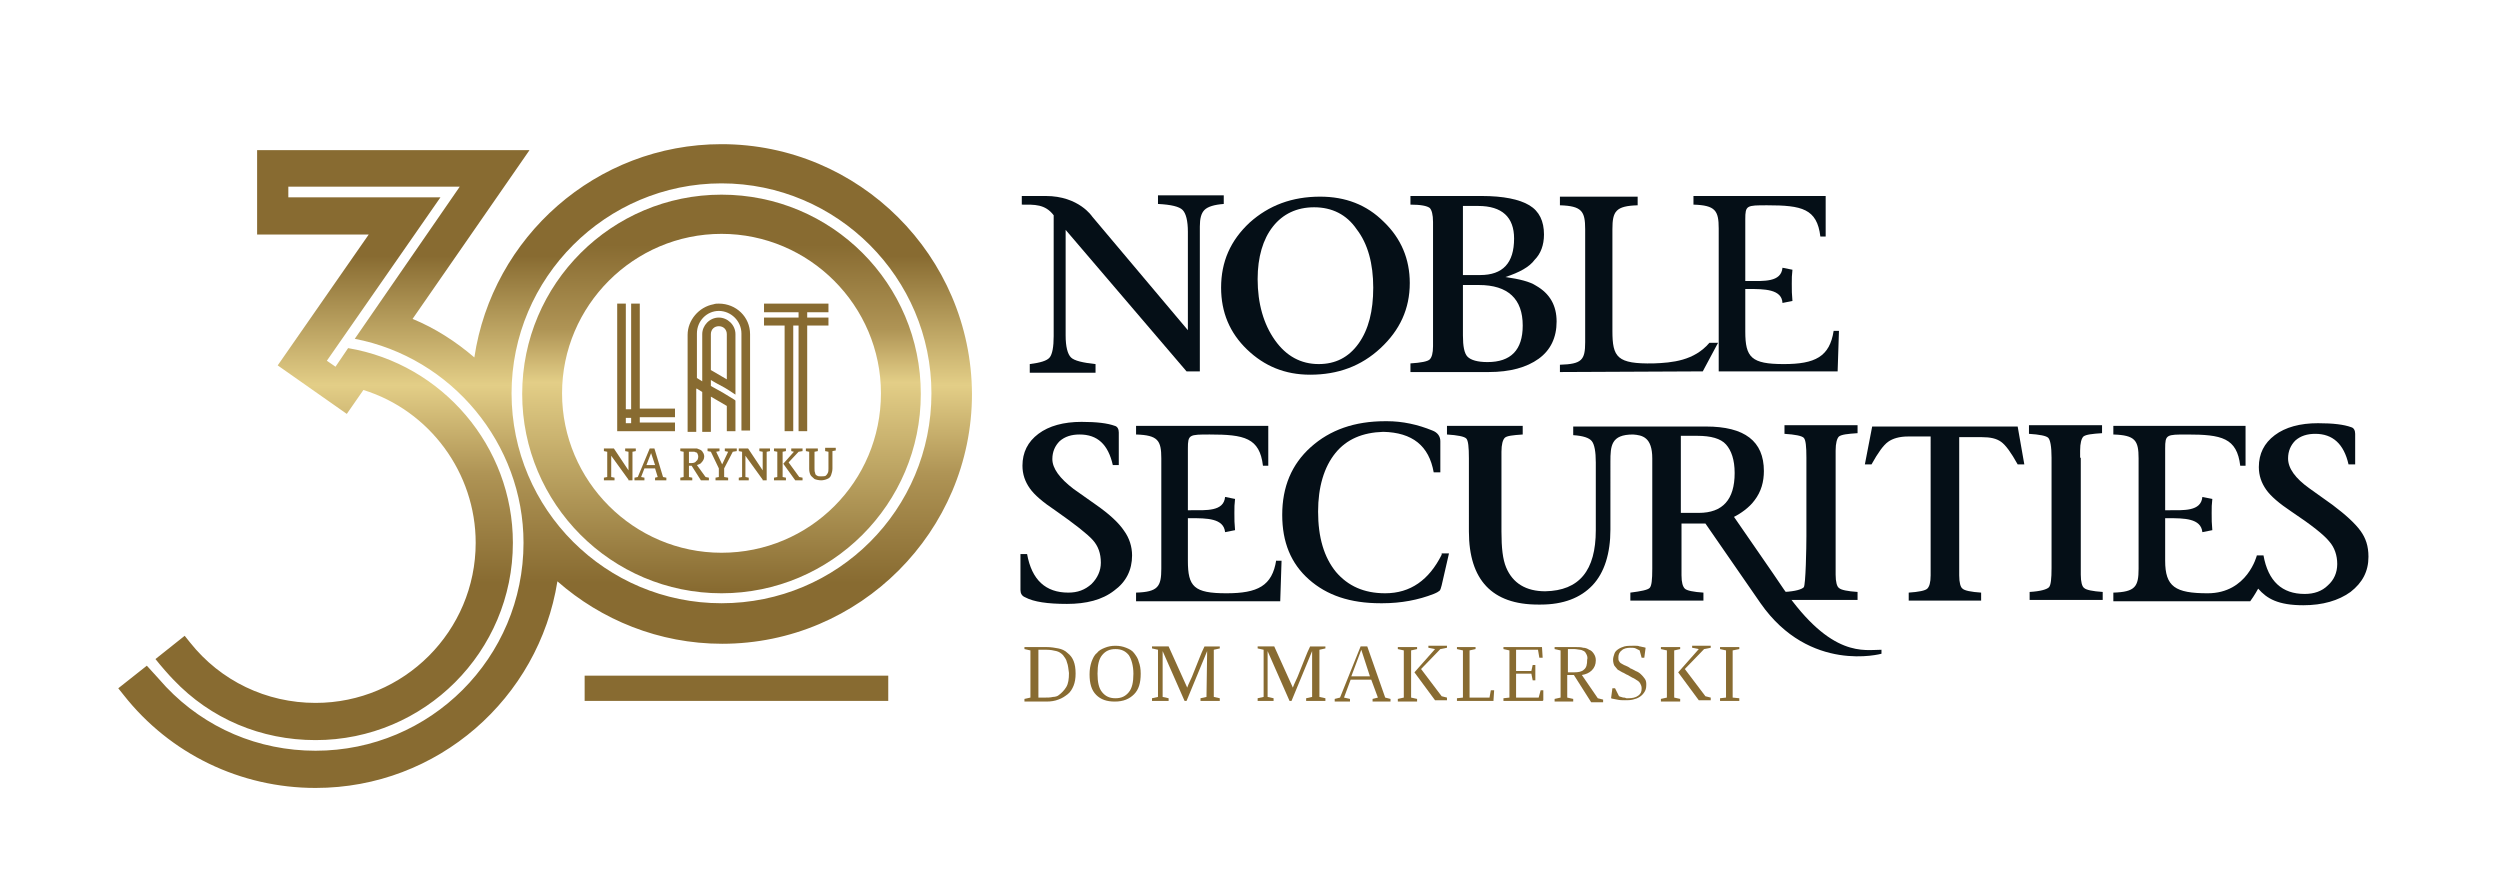 <?xml version="1.0" encoding="utf-8"?>
<!-- Generator: Adobe Illustrator 28.0.0, SVG Export Plug-In . SVG Version: 6.00 Build 0)  -->
<svg version="1.1" id="Warstwa_1" xmlns="http://www.w3.org/2000/svg" xmlns:xlink="http://www.w3.org/1999/xlink" x="0px" y="0px"
	 viewBox="0 0 376.3 132.7" style="enable-background:new 0 0 376.3 132.7;" xml:space="preserve">
<style type="text/css">
	.st0{fill:#886B31;}
	.st1{fill:#050F17;}
	.st2{fill-rule:evenodd;clip-rule:evenodd;fill:#886B31;}
	.st3{fill:url(#SVGID_1_);}
	.st4{fill:url(#SVGID_00000173870338846554238930000002128915889220968366_);}
</style>
<g>
	<path class="st0" d="M98.5,67.5h-0.7L96,71.8l-0.5,0.1v0.4h1.5v-0.4l-0.5-0.1l0.5-1.3h1.6l0.4,1.3l-0.4,0.1v0.4h1.7v-0.4l-0.5-0.1
		L98.5,67.5z M97.3,70l0.7-1.8l0.6,1.8H97.3z"/>
	<polygon class="st0" points="117.8,68 118.3,67.9 118.3,67.5 116.5,67.5 116.5,67.9 117,68 117,71.8 116.5,71.9 116.5,72.3 
		118.3,72.3 118.3,71.9 117.8,71.8 	"/>
	<polygon class="st0" points="119.1,67.9 119.5,68 117.9,69.8 119.7,72.3 120.8,72.3 120.8,71.9 120.3,71.8 118.7,69.6 120.2,68 
		120.8,67.9 120.8,67.5 119.1,67.5 	"/>
	<path class="st0" d="M104.9,70c0.3-0.1,0.6-0.2,0.7-0.4c0.2-0.2,0.4-0.5,0.4-0.9c0-0.2-0.1-0.5-0.2-0.6c-0.1-0.2-0.2-0.3-0.4-0.4
		c-0.2-0.1-0.3-0.1-0.5-0.2c-0.2,0-0.4,0-0.6,0h-1.9v0.4l0.5,0.1v3.8l-0.5,0.1v0.4h1.8v-0.4l-0.5-0.1v-1.7h0.4l1.4,2.2h1.2v-0.4
		l-0.5-0.1L104.9,70z M104.1,69.7h-0.4V68h0.4c0.2,0,0.3,0,0.4,0c0.1,0,0.2,0.1,0.3,0.1c0.1,0,0.1,0.1,0.2,0.2
		c0,0.1,0.1,0.2,0.1,0.4c0,0.3-0.1,0.6-0.3,0.7C104.7,69.6,104.4,69.7,104.1,69.7z"/>
	<polygon class="st0" points="95.7,67.5 94.1,67.5 94.1,67.9 94.6,68 94.6,70.8 92.4,67.5 90.9,67.5 90.9,67.9 91.4,68 91.4,71.8 
		90.9,71.9 90.9,72.3 92.5,72.3 92.5,71.9 92,71.8 92,68.6 94.6,72.2 94.6,72.3 95.2,72.3 95.2,68 95.7,67.9 	"/>
	<polygon class="st0" points="114.3,67.9 114.8,68 114.8,70.8 112.6,67.5 111.2,67.5 111.2,67.9 111.7,68 111.7,71.8 111.2,71.9 
		111.2,72.3 112.7,72.3 112.7,71.9 112.2,71.8 112.2,68.6 114.8,72.2 114.8,72.3 115.4,72.3 115.4,68 115.9,67.9 115.9,67.5 
		114.3,67.5 	"/>
	<polygon class="st0" points="109.1,67.9 109.6,68 108.7,69.9 107.8,68 108.3,67.9 108.3,67.5 106.5,67.5 106.5,67.9 107,68 
		108.2,70.5 108.2,71.8 107.7,71.9 107.7,72.3 109.6,72.3 109.6,71.9 109,71.8 109,70.5 110.3,68 110.9,67.9 110.9,67.5 109.1,67.5 
			"/>
	<path class="st0" d="M124.2,67.5v0.4l0.5,0.1l0,2.5c0,0.3,0,0.5-0.1,0.7c-0.1,0.2-0.2,0.3-0.3,0.4c-0.1,0.1-0.5,0.1-0.7,0.1
		c-0.2,0-0.5,0-0.6-0.1c-0.2-0.1-0.3-0.2-0.3-0.4c-0.1-0.2-0.1-0.4-0.1-0.7l0-2.5l0.5-0.1v-0.4h-1.8v0.4l0.5,0.1c0,0.4,0,1.9,0,2
		v0.6c0,0.4,0.1,0.7,0.2,0.9c0.1,0.2,0.4,0.4,0.6,0.6c0.2,0.1,0.7,0.2,1,0.2c0.3,0,0.7-0.1,0.9-0.2c0.3-0.1,0.5-0.3,0.6-0.6
		c0.1-0.3,0.2-0.6,0.2-1l0-2.6l0.5-0.1v-0.4H124.2z"/>
	<path class="st0" d="M96.2,45.7H95v15.9h-0.8V45.7h-1.3v19.2h8.7v-1.3h-5.3v-0.8h5.3v-1.3h-5.3V45.7z M95,63.7h-0.8v-0.8H95V63.7z"
		/>
	<path class="st0" d="M104.9,58.5l0.8,0.5v6h1.3v-5.3l2.4,1.4v3.8h1.3v-4.6l-0.1-0.1c-0.6-0.4-1.2-0.7-1.8-1.1
		c-0.6-0.3-1.2-0.7-1.8-1v-0.9c0.5,0.3,1,0.6,1.6,0.9c0.6,0.3,1.2,0.7,1.8,1.1l0.3,0.2v-9.1c0-1.4-1.2-2.5-2.5-2.5
		c-1.4,0-2.5,1.2-2.5,2.5v7.1l-0.8-0.5v-6.7c0-1.9,1.5-3.4,3.3-3.4c1.8,0,3.4,1.5,3.4,3.4v14.6h1.3V50.3c0-2.6-2.1-4.6-4.7-4.6
		c-0.3,0-0.5,0-0.8,0.1c-2.2,0.4-3.9,2.4-3.9,4.6v14.6h1.3V58.5z M107,50.3c0-0.7,0.5-1.2,1.2-1.2c0.7,0,1.2,0.5,1.2,1.2v6.8
		l-2.4-1.4V50.3z"/>
	<polygon class="st0" points="118.1,64.9 119.4,64.9 119.4,49 120.2,49 120.2,64.9 121.5,64.9 121.5,49 124.7,49 124.7,47.8 
		121.5,47.8 121.5,47 124.7,47 124.7,45.7 115,45.7 115,47 120.2,47 120.2,47.8 115,47.8 115,49 118.1,49 	"/>
</g>
<path class="st1" d="M217,83.5L217,83.5c-1.9,3.8-4.7,5.8-8.5,5.8c-3.2,0-5.6-1.1-7.4-3.2c-1.8-2.2-2.7-5.2-2.7-9.1
	c0-3.7,0.9-6.7,2.6-8.8c1.7-2.1,4.1-3.1,7.2-3.2c4.4,0.1,6.9,2.1,7.6,6.1h0.1h0.9h0v-4.7c0-0.7-0.4-1.3-1.2-1.6
	c-2.2-0.9-4.5-1.4-6.8-1.4c0,0-0.1,0-0.1,0c-0.1,0-0.1,0-0.2,0c-4.6,0-8.3,1.3-11.2,3.9c-2.9,2.6-4.3,6-4.3,10.2
	c0,4.1,1.3,7.3,4,9.7c2.7,2.4,6.2,3.6,10.8,3.6c0.1,0,0.1,0,0.2,0c0,0,0.1,0,0.1,0c2.8,0,5.4-0.5,7.7-1.4c0.5-0.2,0.8-0.4,0.9-0.5
	c0.1-0.1,0.2-0.4,0.3-0.8l1.1-4.8H217L217,83.5z"/>
<path class="st1" d="M268.5,88.7c-1.6-2.4-6-8.7-7.5-10.9c1-0.5,2.3-1.4,3.1-2.5c1-1.3,1.4-2.8,1.4-4.4c0-4.5-2.9-6.7-8.7-6.7h-11
	h-0.5H237h-0.2v1.3c1.5,0.1,2.4,0.4,2.8,0.9c0.4,0.5,0.6,1.6,0.6,3.2v10.2c0,6.1-2.5,9.1-7.6,9.2c-2.9,0-4.9-1.2-5.9-3.6
	c-0.5-1.2-0.7-2.9-0.7-5.4v-11v-0.5v-0.5c0-1.1,0.2-1.8,0.5-2.1c0.3-0.3,1.2-0.4,2.7-0.5v-1.3h-0.4h-10.3h-0.7v1.3
	c1.6,0.1,2.6,0.3,2.9,0.6c0.3,0.3,0.4,1.3,0.4,3V80c0,7.3,3.5,11,10.4,11c0.1,0,0.1,0,0.2,0c0.1,0,0.1,0,0.2,0c3.4,0,6-1,7.8-2.9
	c1.8-1.9,2.7-4.8,2.7-8.4V69.5c0-2.4,0.1-4.1,3.4-4.1c1.4,0.1,2.9,0.4,2.9,3.6v16.6c0,1.7-0.1,2.6-0.4,2.9c-0.3,0.3-1.3,0.5-2.9,0.7
	v1.2h11v-1.2c-1.5-0.1-2.5-0.3-2.8-0.6c-0.3-0.3-0.5-0.9-0.5-2v-1v-6.8h3c0,0,0.2,0,0.6,0l8.3,12c7.4,10.6,18.2,7.6,18.2,7.6v-0.6
	C280.6,97.8,275.7,99.1,268.5,88.7L268.5,88.7z M255.7,77.2H253V65.6h2.5c2,0,3.5,0.4,4.3,1.3c0.8,0.9,1.3,2.3,1.3,4.3
	C261.1,75.2,259.3,77.2,255.7,77.2L255.7,77.2z"/>
<path class="st1" d="M294.9,65.7v19.9v1c0,1.1,0.2,1.8,0.5,2c0.3,0.3,1.3,0.5,2.8,0.6v1.2h-10.9v-1.2c1.5-0.1,2.5-0.3,2.8-0.6
	c0.3-0.3,0.5-0.9,0.5-2v-1V65.7h-3.4c-1.3,0-2.3,0.3-3,0.8c-0.7,0.5-1.5,1.6-2.5,3.4h-1l1.1-5.7h21.9l1,5.7h-1
	c-1-1.8-1.8-2.9-2.5-3.4c-0.7-0.5-1.6-0.7-2.9-0.7H294.9L294.9,65.7z"/>
<path class="st1" d="M313.2,68.9v16.6v1c0,1.1,0.2,1.8,0.5,2c0.3,0.3,1.3,0.5,2.8,0.6v1.2h-11v-1.2c1.7-0.1,2.6-0.4,2.9-0.7
	c0.3-0.3,0.4-1.3,0.4-2.9V68.9c0-1.7-0.2-2.7-0.5-3c-0.3-0.3-1.3-0.5-2.9-0.6v-1.3h11v1.2c-1.5,0.1-2.4,0.2-2.8,0.5
	c-0.3,0.3-0.5,1-0.5,2.1V68.9L313.2,68.9z"/>
<path class="st1" d="M168.5,70h-1c-0.7-3.1-2.3-4.6-5-4.6c-1.2,0-2.2,0.3-3,1c-0.7,0.7-1.1,1.6-1.1,2.7c0,1.4,1.1,2.9,3.2,4.5
	L165,76c2,1.4,3.4,2.7,4.2,3.9c0.8,1.1,1.2,2.4,1.2,3.7c0,2.2-0.9,4-2.7,5.3c-1.8,1.4-4.2,2-7.1,2c-2.9,0-5-0.3-6.3-1
	c-0.5-0.2-0.7-0.6-0.7-1.1v-5.4h1c0.7,3.9,2.8,5.8,6.2,5.8c1.4,0,2.5-0.4,3.5-1.3c0.9-0.9,1.4-2,1.4-3.2c0-1.4-0.4-2.5-1.2-3.4
	c-0.8-0.9-2.7-2.4-5.7-4.5c-1.8-1.2-3.1-2.3-3.8-3.3c-0.7-1-1.1-2.1-1.1-3.4c0-2,0.8-3.6,2.4-4.8c1.6-1.2,3.8-1.8,6.5-1.8
	c2.3,0,3.9,0.2,5,0.6c0.4,0.1,0.6,0.5,0.6,1V70L168.5,70z"/>
<path class="st1" d="M192.1,84.3c-0.6,3.9-2.8,5-7.5,5c-4.9,0-5.8-1-5.8-4.9c0-0.4,0-0.8,0-0.9c0-2.5,0-4.3,0-5.5c0.2,0,0.4,0,0.5,0
	c2.3,0,4.9,0,5.1,2.1l1.5-0.3c-0.1-1.1-0.1-1.5-0.1-2.6c0-1.1,0-1,0.1-2.1l-1.5-0.3c-0.2,2.2-2.8,2-5.2,2c-0.2,0-0.3,0-0.4,0
	c0-0.9,0-1.2,0-1.2c0-1.5,0-4,0-8.1c0-2.1,0.2-2.1,3.3-2.1c5.2,0,7.5,0.5,8,4.7h0.8v-6H171v1.3c3.3,0.1,3.8,0.9,3.8,3.6
	c0,0,0,16.6,0,16.6c0,2.7-0.5,3.5-3.8,3.6v1.3h21.7l0.2-6.1H192.1L192.1,84.3z"/>
<path class="st1" d="M276.3,68.9v11.8v5.8c0,1.1,0.2,1.8,0.5,2c0.3,0.3,1.3,0.5,2.8,0.6v1.2h-11v-1.2c1.7-0.1,2.6-0.4,2.9-0.7
	c0.3-0.3,0.4-6.1,0.4-7.7V68.9c0-1.7-0.1-2.7-0.4-3c-0.3-0.3-1.3-0.5-2.9-0.6v-1.3h11v1.2c-1.5,0.1-2.4,0.2-2.8,0.5
	c-0.3,0.3-0.5,1-0.5,2.1V68.9L276.3,68.9z"/>
<path class="st1" d="M355.3,79.9c-0.8-1.1-2.2-2.4-4.2-3.9l-3.5-2.5c-2.1-1.5-3.2-3-3.2-4.5c0-1.1,0.4-2,1.1-2.7c0.8-0.7,1.8-1,3-1
	c2.6,0,4.3,1.5,5,4.6h1v-4.6c0-0.5-0.2-0.9-0.6-1c-1.1-0.4-2.7-0.6-5-0.6c-2.7,0-4.9,0.6-6.5,1.8c-1.6,1.2-2.4,2.8-2.4,4.8
	c0,1.3,0.4,2.4,1.1,3.4c0.7,1,2,2.1,3.8,3.3c3,2,4.9,3.5,5.7,4.5c0.8,0.9,1.2,2.1,1.2,3.4c0,1.3-0.5,2.4-1.4,3.2
	c-0.9,0.9-2.1,1.3-3.5,1.3c-3.4,0-5.5-1.9-6.2-5.8h-1c0,0-1.4,5.7-7.4,5.7c-4.9,0-6.4-1-6.4-4.9c0-0.4,0-0.8,0-0.9
	c0-2.5,0-4.3,0-5.5c0.2,0,0.4,0,0.5,0c2.3,0,4.9,0,5.1,2.1l1.5-0.3c-0.1-1.1-0.1-1.5-0.1-2.6c0-1.1,0-1,0.1-2.1l-1.5-0.3
	c-0.2,2.2-2.8,2-5.2,2c-0.2,0-0.3,0-0.4,0c0-0.9,0-1.2,0-1.2c0-1.5,0-4,0-8.1c0-2.1,0.2-2.1,3.3-2.1c5.2,0,7.5,0.5,8,4.7h0.8v-6
	h-19.9v1.3c3.3,0.1,3.8,0.9,3.8,3.6c0,0,0,16.6,0,16.6c0,2.7-0.5,3.5-3.8,3.6v1.3h20.6c0.6-0.8,1.2-1.9,1.2-1.9
	c1.3,1.5,3,2.5,6.8,2.5c2.9,0,5.3-0.7,7.1-2c1.8-1.4,2.7-3.1,2.7-5.3C356.5,82.2,356.1,81,355.3,79.9L355.3,79.9z"/>
<path class="st1" d="M226.6,41.7c2.1,0.3,3.7,0.7,4.6,1.3c2.1,1.2,3.1,3,3.1,5.4c0,2.4-0.9,4.3-2.7,5.6c-1.8,1.3-4.3,2-7.5,2h-11.8
	v-1.3c1.6-0.1,2.6-0.3,2.9-0.6c0.3-0.3,0.5-0.9,0.5-2v-1V34.4v-1c0-1.1-0.2-1.8-0.5-2.1c-0.4-0.3-1.3-0.5-2.9-0.5v-1.3h10.7
	c3.3,0,5.7,0.5,7.2,1.4c1.5,0.9,2.2,2.4,2.2,4.4c0,1.6-0.5,2.9-1.4,3.8C230.2,40.2,228.7,41,226.6,41.7L226.6,41.7L226.6,41.7z
	 M220.2,41.4h2.6c3.4,0,5.1-1.8,5.1-5.5c0-3.2-1.8-4.9-5.4-4.9h-2.3V41.4L220.2,41.4z M220.2,42.9v7.6c0,1.6,0.2,2.7,0.7,3.2
	c0.5,0.5,1.5,0.8,3,0.8c3.5,0,5.3-1.8,5.3-5.5c0-4-2.2-6.1-6.6-6.1H220.2L220.2,42.9z"/>
<path class="st1" d="M197.8,31.2c-2.6,0-4.7,1-6.2,2.9c-1.5,1.9-2.3,4.6-2.3,7.9c0,3.7,0.9,6.8,2.6,9.2c1.7,2.4,3.9,3.6,6.6,3.6
	c2.5,0,4.5-1,6-3.1c1.5-2.1,2.2-4.9,2.2-8.4c0-3.6-0.8-6.6-2.5-8.8C202.7,32.3,200.5,31.2,197.8,31.2L197.8,31.2L197.8,31.2z
	 M198.7,29.6c3.8,0,7,1.2,9.6,3.8c2.6,2.5,3.9,5.6,3.9,9.2c0,3.9-1.5,7.1-4.4,9.8c-2.9,2.7-6.4,4-10.6,4c-3.8,0-6.9-1.3-9.5-3.8
	c-2.6-2.5-3.9-5.6-3.9-9.3c0-3.9,1.4-7.1,4.3-9.8C191,30.9,194.5,29.6,198.7,29.6L198.7,29.6L198.7,29.6z"/>
<path class="st1" d="M262.7,43.5c0.2,0,0.4,0,0.5,0c2.3,0,5,0,5.1,2.1l1.5-0.3c-0.1-1.1-0.1-1.5-0.1-2.6c0-1.1,0-1,0.1-2.1l-1.5-0.3
	c-0.2,2.2-2.8,2-5.2,2c-0.2,0-0.3,0-0.4,0c0-5.2,0,9.5,0-9.3c0-2.1,0.2-2.1,3.3-2.1c5.2,0,7.5,0.5,8,4.7h0.8v-6.1h-19.9v1.3
	c3.3,0.1,3.8,0.9,3.8,3.6v16.5c0,1.6,0,3.3,0,5h17.9l0.2-6.1h-0.8c-0.6,3.9-2.8,5-7.5,5c-4.9,0-5.8-1-5.8-4.9c0-0.4,0-0.8,0-0.9
	C262.7,46.5,262.7,44.8,262.7,43.5L262.7,43.5L262.7,43.5z"/>
<path class="st1" d="M256.3,55.9l2.3-4.3h-1.3c-2.3,2.7-5.6,3-8.4,3.1c-5.5,0.1-6.2-0.9-6.2-4.9c0-0.2,0-0.4,0-0.7V34.5
	c0-2.7,0.5-3.5,3.8-3.6v-1.3h-11.7v1.3c3.3,0.1,3.8,0.9,3.8,3.6v17c0,2.7-0.5,3.3-3.8,3.4v1.1L256.3,55.9L256.3,55.9z"/>
<path class="st1" d="M160.4,34.6v15.9c0,1.7,0.3,2.8,0.8,3.3c0.5,0.5,1.8,0.8,3.7,1v1.3H155v-1.3c1.6-0.2,2.6-0.5,3-1
	c0.4-0.5,0.6-1.6,0.6-3.2V32.4c-1.3-1.7-2.9-1.6-4.8-1.6v-1.3c0,0,0.4,0,3.6,0c5,0,7,3.1,7,3.1l14.4,17.1V34.9
	c0-1.7-0.3-2.8-0.8-3.3c-0.5-0.5-1.7-0.8-3.7-0.9v-1.3h9.9v1.3c-1.4,0.1-2.4,0.4-2.9,0.9c-0.5,0.5-0.7,1.3-0.7,2.5v0.8v21h-2
	L160.4,34.6L160.4,34.6z"/>
<path class="st0" d="M157.6,97.4c0.6,0,1.2,0.1,1.7,0.2c0.5,0.1,1,0.3,1.4,0.7c0.4,0.3,0.7,0.7,0.9,1.2c0.2,0.5,0.3,1.1,0.3,1.9
	c0,0.7-0.1,1.3-0.3,1.8c-0.2,0.5-0.5,1-0.9,1.3c-0.4,0.3-0.8,0.6-1.4,0.8c-0.5,0.2-1.1,0.3-1.8,0.3h-3.3v-0.4l0.9-0.2v-7.1l-0.9-0.2
	v-0.3H157.6L157.6,97.4z M160.6,99.7c-0.1-0.5-0.4-0.8-0.6-1.1c-0.3-0.3-0.6-0.5-1-0.6c-0.4-0.1-0.9-0.2-1.5-0.2h-1.2v7.2h1
	c0.4,0,0.8,0,1.2-0.1c0.3,0,0.7-0.1,0.9-0.3c0.4-0.3,0.8-0.7,1.1-1.2c0.3-0.5,0.4-1.2,0.4-2.1C160.8,100.7,160.8,100.2,160.6,99.7
	L160.6,99.7z"/>
<path class="st0" d="M170.7,104.5c-0.7,0.7-1.6,1.1-2.9,1.1c-1.2,0-2.1-0.3-2.8-1c-0.7-0.7-1-1.7-1-3.1c0-0.7,0.1-1.3,0.3-1.9
	c0.2-0.5,0.4-1,0.8-1.3c0.3-0.4,0.7-0.6,1.2-0.8c0.5-0.2,1-0.3,1.6-0.3c0.6,0,1.1,0.1,1.6,0.3c0.5,0.2,0.9,0.4,1.2,0.8
	c0.3,0.4,0.6,0.8,0.7,1.3c0.2,0.5,0.3,1.1,0.3,1.8C171.7,102.8,171.4,103.8,170.7,104.5L170.7,104.5z M169.9,98.6
	c-0.5-0.6-1.1-0.9-2-0.9c-0.9,0-1.5,0.3-2,0.9c-0.5,0.6-0.7,1.5-0.7,2.8c0,1.3,0.2,2.2,0.7,2.8c0.5,0.6,1.1,0.9,2,0.9
	c0.9,0,1.5-0.3,2-0.9c0.5-0.6,0.7-1.5,0.7-2.8C170.6,100.2,170.3,99.2,169.9,98.6L169.9,98.6z"/>
<path class="st0" d="M181.7,98l-3.1,7.5h-0.3l-3.3-7.5h0v6.9l0.9,0.2v0.4h-2.5v-0.4l0.9-0.2v-7.1l-0.9-0.2v-0.3h2.5l2.8,6.2h0
	c0.2-0.6,0.5-1.1,0.7-1.6c0.2-0.5,0.4-1,0.6-1.5c0.2-0.5,0.4-1,0.6-1.5c0.2-0.5,0.4-1,0.7-1.6h2.3v0.3l-0.9,0.2v7.1l0.9,0.2v0.4
	h-2.9v-0.4l0.9-0.2L181.7,98L181.7,98L181.7,98z"/>
<path class="st0" d="M197.5,98l-3.1,7.5h-0.3l-3.3-7.5h0v6.9l0.9,0.2v0.4h-2.4v-0.4l0.9-0.2v-7.1l-0.9-0.2v-0.3h2.5l2.8,6.2h0
	c0.2-0.6,0.5-1.1,0.7-1.6c0.2-0.5,0.4-1,0.6-1.5c0.2-0.5,0.4-1,0.6-1.5c0.2-0.5,0.4-1,0.7-1.6h2.3v0.3l-0.9,0.2v7.1l0.9,0.2v0.4
	h-2.9v-0.4l0.9-0.2L197.5,98L197.5,98L197.5,98z"/>
<path class="st0" d="M206.4,102.3h-3.1l-1,2.7l0.9,0.2v0.4h-2.3v-0.4l0.8-0.2l3.1-7.7h1l2.7,7.7l0.8,0.2v0.4h-2.7v-0.4l0.8-0.2
	L206.4,102.3L206.4,102.3z M204.9,97.8l-1.5,4h2.8L204.9,97.8L204.9,97.8z"/>
<path class="st0" d="M213.3,97.7l-0.9,0.2v7.1l0.9,0.2v0.4h-2.9v-0.4l0.9-0.2v-7.1l-0.9-0.2v-0.3h2.9V97.7L213.3,97.7z M212.9,101.2
	l3.1,4.2h1.8v-0.4l-0.8-0.2l-3.1-4.1l2.9-3l1-0.2v-0.3h-2.8v0.3l1,0.2L212.9,101.2L212.9,101.2z"/>
<polygon class="st0" points="221.2,105 223,105 224.2,105 224.4,103.9 224.9,103.9 224.8,105.4 224.8,105.5 219.3,105.5 
	219.3,105.1 220.2,105 220.2,97.9 219.3,97.7 219.3,97.4 222.1,97.4 222.1,97.7 221.2,97.9 221.2,105 "/>
<polygon class="st0" points="230.5,101.4 228.2,101.4 228.2,105 230.5,105 231.6,105 231.9,103.9 232.3,103.9 232.3,105.4 
	232.2,105.5 226.3,105.5 226.3,105.1 227.2,105 227.2,97.9 226.3,97.7 226.3,97.4 232.1,97.4 232.1,97.4 232.2,99 231.7,99 
	231.5,97.8 230.3,97.8 228.2,97.8 228.2,101 230.5,101 230.7,100.1 231.1,100.1 231.1,102.4 230.7,102.4 230.5,101.4 "/>
<path class="st0" d="M236.9,101.6h-1v3.4l0.9,0.2v0.4H234v-0.4l0.9-0.2v-7.1l-0.9-0.2v-0.3h3.3c0.3,0,0.7,0,1,0.1
	c0.3,0,0.6,0.1,0.9,0.3c0.3,0.1,0.5,0.3,0.7,0.6c0.2,0.3,0.3,0.6,0.3,1c0,0.6-0.2,1.1-0.6,1.5c-0.4,0.4-0.9,0.6-1.5,0.7l2.4,3.5
	l0.8,0.2v0.4h-1.8L236.9,101.6L236.9,101.6z M238.8,98.5c-0.1-0.2-0.2-0.4-0.4-0.5c-0.2-0.1-0.4-0.2-0.6-0.2c-0.2,0-0.5-0.1-0.8-0.1
	h-1v3.5h0.9c0.7,0,1.2-0.1,1.5-0.4c0.4-0.3,0.5-0.8,0.5-1.5C239,99,238.9,98.7,238.8,98.5L238.8,98.5z"/>
<path class="st0" d="M243.7,104.8c0.1,0,0.2,0.1,0.3,0.1c0.1,0,0.2,0.1,0.4,0.1c0.1,0,0.2,0,0.4,0.1c0.1,0,0.2,0,0.3,0
	c0.6,0,1.1-0.1,1.5-0.4c0.4-0.3,0.5-0.6,0.5-1.1c0-0.3-0.1-0.5-0.2-0.7c-0.1-0.2-0.3-0.4-0.5-0.5c-0.2-0.1-0.4-0.3-0.7-0.4
	c-0.2-0.1-0.5-0.3-0.7-0.4c-0.3-0.1-0.5-0.3-0.8-0.4c-0.2-0.1-0.5-0.3-0.7-0.4c-0.2-0.2-0.3-0.4-0.5-0.6c-0.1-0.2-0.2-0.5-0.2-0.9
	c0-0.3,0.1-0.6,0.2-0.9c0.1-0.3,0.3-0.5,0.6-0.7c0.3-0.2,0.6-0.3,0.9-0.4c0.4-0.1,0.8-0.1,1.2-0.1c0.2,0,0.3,0,0.5,0
	c0.2,0,0.4,0,0.6,0.1c0.2,0,0.4,0.1,0.5,0.1c0.2,0,0.3,0.1,0.4,0.1l0,0l-0.2,1.5h-0.4l-0.3-1.1c-0.2-0.1-0.4-0.2-0.6-0.3
	c-0.2-0.1-0.5-0.1-0.8-0.1c-0.5,0-1,0.1-1.3,0.4c-0.3,0.2-0.5,0.6-0.5,1c0,0.3,0,0.5,0.1,0.6c0.1,0.2,0.2,0.3,0.4,0.4
	c0.2,0.1,0.3,0.2,0.6,0.3c0.2,0.1,0.5,0.2,0.7,0.4c0.3,0.1,0.6,0.3,0.8,0.4c0.3,0.1,0.6,0.3,0.8,0.5c0.2,0.2,0.4,0.4,0.6,0.7
	c0.2,0.3,0.2,0.6,0.2,0.9c0,0.5-0.1,0.8-0.3,1.1c-0.2,0.3-0.4,0.5-0.7,0.7c-0.3,0.2-0.6,0.3-1,0.4c-0.4,0.1-0.8,0.1-1.2,0.1
	c-0.4,0-0.8,0-1.2-0.1c-0.4-0.1-0.7-0.1-0.9-0.2l0,0l0.2-1.5h0.4L243.7,104.8L243.7,104.8z"/>
<path class="st0" d="M252.9,97.7l-0.9,0.2v7.1l0.9,0.2v0.4H250v-0.4l0.9-0.2v-7.1l-0.9-0.2v-0.3h2.9V97.7L252.9,97.7z M252.6,101.2
	l3.1,4.2h1.8v-0.4l-0.8-0.2l-3.1-4.1l2.9-3l1-0.2v-0.3h-2.8v0.3l1,0.2L252.6,101.2L252.6,101.2z"/>
<polygon class="st0" points="261.8,97.7 260.8,97.9 260.8,105 261.8,105.1 261.8,105.5 258.9,105.5 258.9,105.1 259.8,105 
	259.8,97.9 258.9,97.7 258.9,97.4 261.8,97.4 261.8,97.7 "/>
<rect x="88" y="101.7" class="st2" width="45.7" height="3.8"/>
<g>
	<linearGradient id="SVGID_1_" gradientUnits="userSpaceOnUse" x1="108.63" y1="17.926" x2="108.63" y2="119.541">
		<stop  offset="0.187" style="stop-color:#886B31"/>
		<stop  offset="0.311" style="stop-color:#AF9455"/>
		<stop  offset="0.39" style="stop-color:#E3CE87"/>
		<stop  offset="0.696" style="stop-color:#886B31"/>
	</linearGradient>
	<path class="st3" d="M108.6,29.3c-16.5,0-30,13.4-30,30c0,16.5,13.4,30,30,30c16.5,0,30-13.4,30-30
		C138.6,42.7,125.2,29.3,108.6,29.3z M108.6,83.2c-13.2,0-24-10.8-24-24c0-13.2,10.8-24,24-24c13.2,0,24,10.8,24,24
		C132.6,72.5,121.9,83.2,108.6,83.2z"/>
	
		<linearGradient id="SVGID_00000068655489947650587150000011861997845112398245_" gradientUnits="userSpaceOnUse" x1="82.006" y1="118.529" x2="82.006" y2="21.677">
		<stop  offset="0.318" style="stop-color:#886B31"/>
		<stop  offset="0.488" style="stop-color:#AF9455"/>
		<stop  offset="0.625" style="stop-color:#E3CE87"/>
		<stop  offset="0.826" style="stop-color:#886B31"/>
	</linearGradient>
	<path style="fill:url(#SVGID_00000068655489947650587150000011861997845112398245_);" d="M108.6,21.7c-18.9,0-34.5,14-37.2,32.1
		c-2.8-2.4-5.9-4.4-9.3-5.8l17.6-25.4H38.7v12.7h16.8L41.8,55l10.4,7.3l2.5-3.6c10,3.1,16.9,12.5,16.9,23
		c0,13.3-10.8,24.1-24.1,24.1c-7.4,0-14.3-3.3-18.9-9.1l-0.8-1l-4.4,3.5c0.7,0.9,2.1,2.5,2.7,3.1c5.6,5.9,13.2,9.1,21.4,9.1
		c16.4,0,29.7-13.3,29.7-29.7c0-14.5-10.6-26.9-24.8-29.3l-1.9,2.8l-1.3-0.9l17.1-24.6H43.4v-1.6h25.8L53.4,51
		c14.6,2.8,25.4,15.8,25.4,30.7c0,17.3-14,31.3-31.3,31.3c-8.6,0-16.6-3.4-22.5-9.6l0,0l0,0c-0.6-0.7-2.1-2.3-2.9-3.2l-4.3,3.4
		l0.8,1c7,8.9,17.6,14,28.9,14c18.4,0,33.6-13.5,36.4-31.1c6.6,5.8,15.3,9.4,24.8,9.4c20.7,0,37.6-16.9,37.6-37.6
		C146.2,38.5,129.3,21.7,108.6,21.7z M108.6,90.8C91.2,90.8,77,76.7,77,59.2c0-17.4,14.2-31.6,31.6-31.6c17.4,0,31.6,14.2,31.6,31.6
		C140.2,76.7,126.1,90.8,108.6,90.8z"/>
</g>
</svg>
